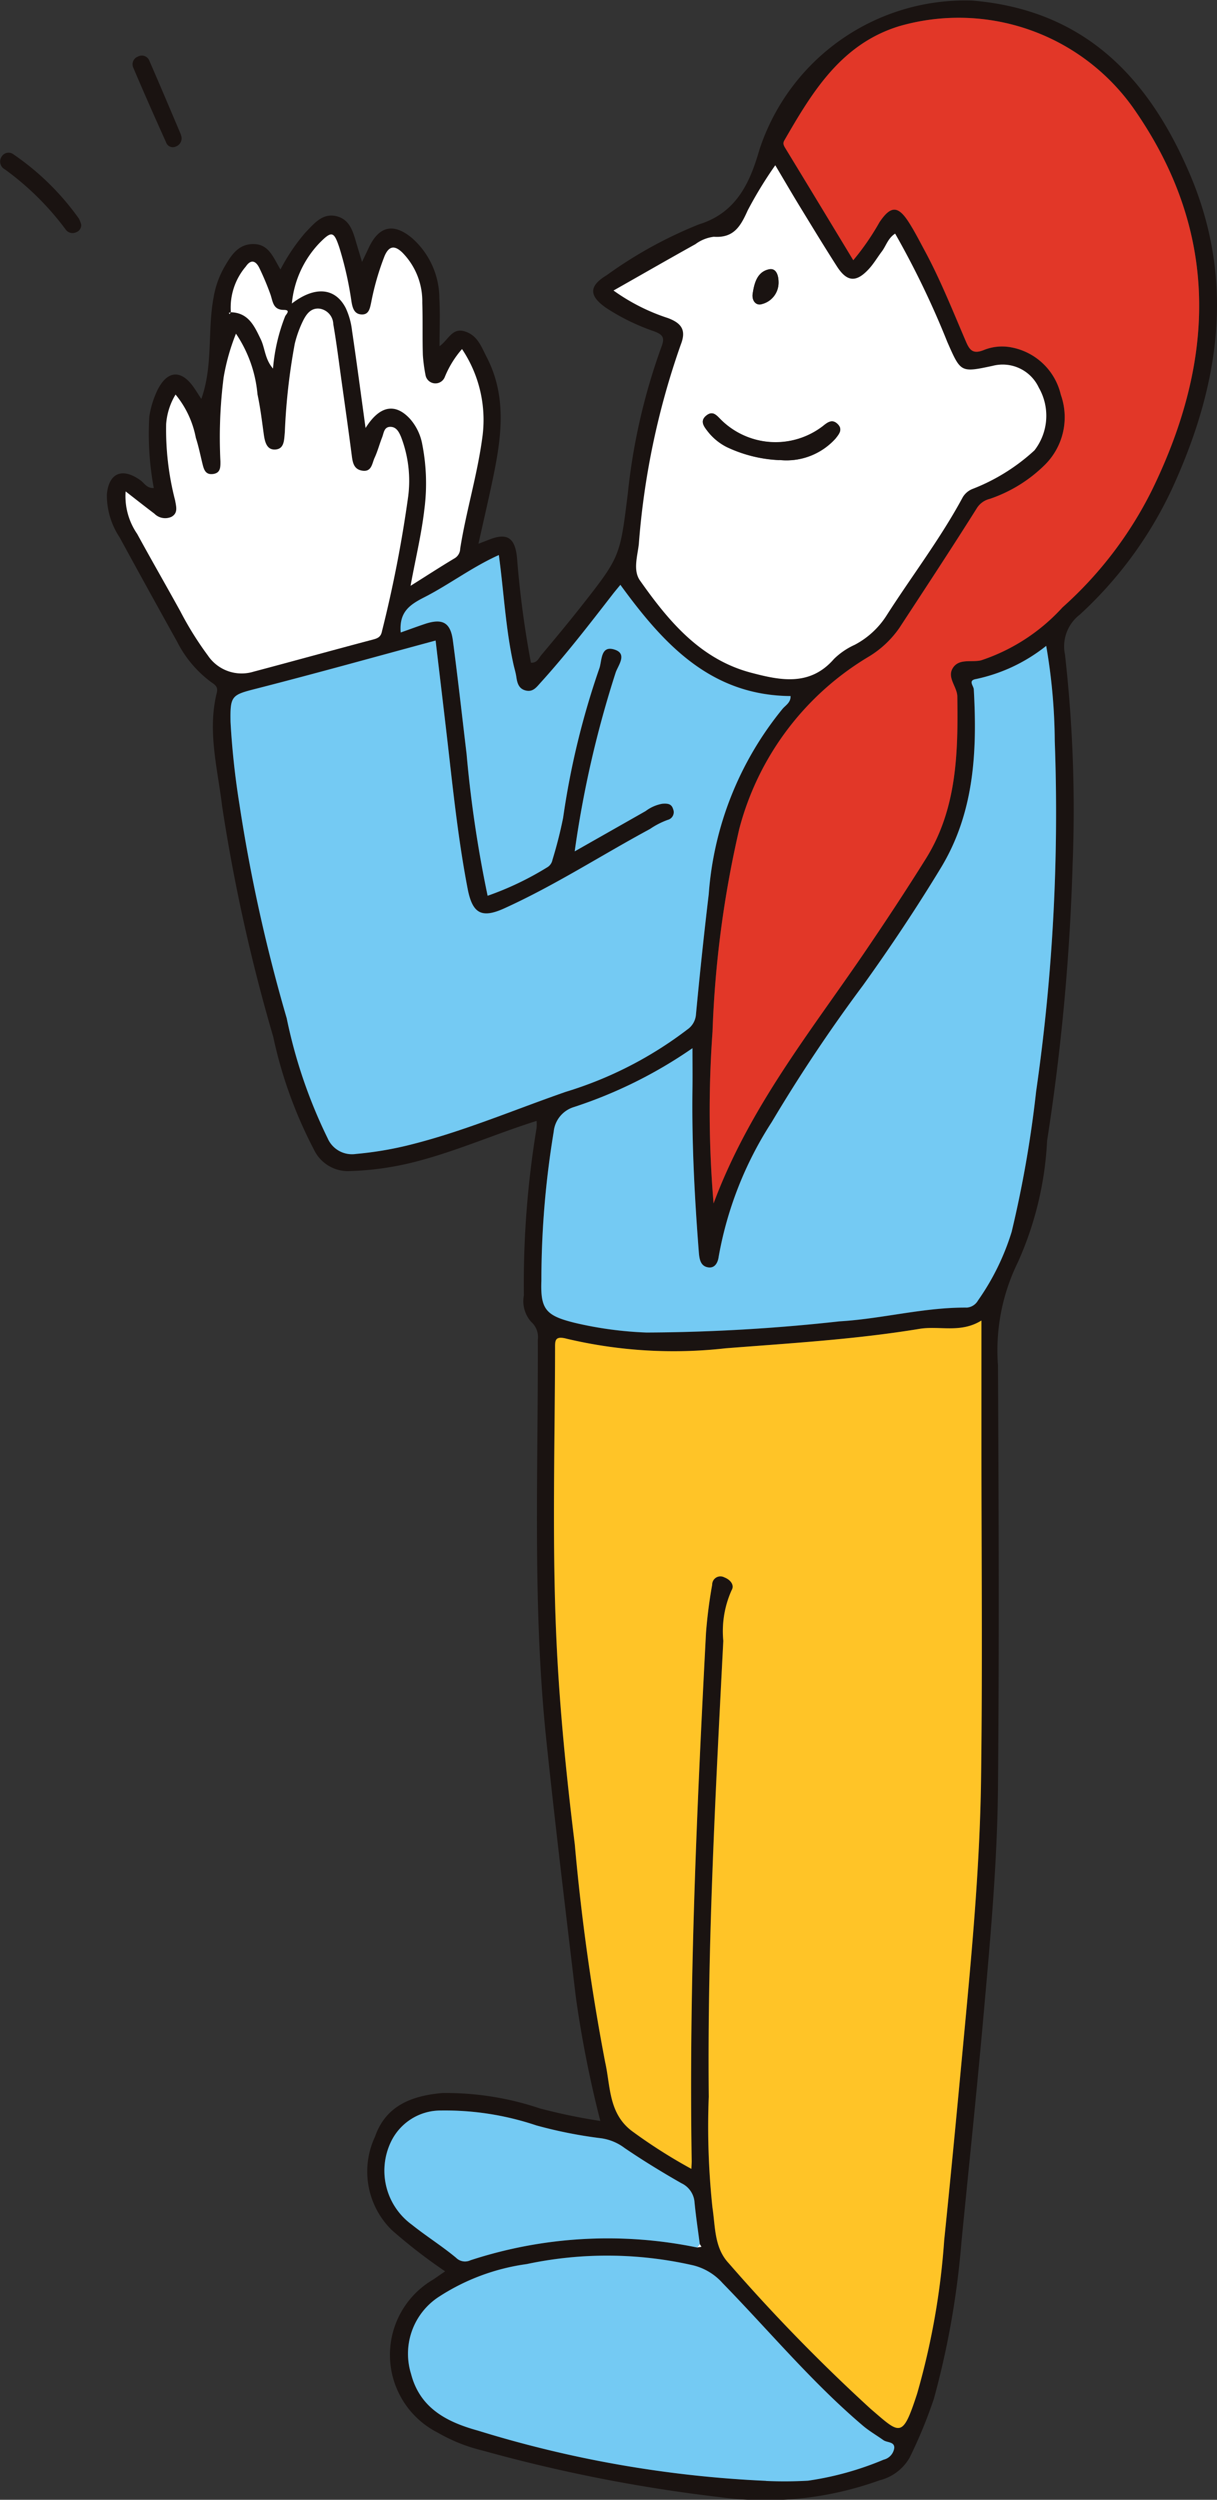 <svg xmlns="http://www.w3.org/2000/svg" xmlns:xlink="http://www.w3.org/1999/xlink" width="60.354" height="123.932" viewBox="0 0 60.354 123.932">
  <rect x="0" y="0" width="60.354" height="123.932" fill="#333333" stroke="none"/>
  <defs>
    <clipPath id="clip-path">
      <rect id="長方形_32" data-name="長方形 32" width="60.354" height="123.932" transform="translate(0 0)" fill="none"/>
    </clipPath>
  </defs>
  <g id="グループ_34" data-name="グループ 34" transform="translate(0 0.003)">
    <g id="グループ_33" data-name="グループ 33" transform="translate(0 -0.003)" clip-path="url(#clip-path)">
      <path id="パス_150" data-name="パス 150" d="M62.962,112.6a26.29,26.29,0,0,1-2.652-2.054,4.067,4.067,0,0,1-.817-4.625c.539-1.552,1.854-2.03,3.346-2.158a14.609,14.609,0,0,1,4.825.763,28.466,28.466,0,0,0,3,.622,55.8,55.8,0,0,1-1.215-6.143c-.5-4.22-1.012-8.437-1.456-12.664-.7-6.636-.409-13.282-.429-19.926a1,1,0,0,0-.325-.879,1.543,1.543,0,0,1-.367-1.316,47.357,47.357,0,0,1,.63-8.3,2.048,2.048,0,0,0,0-.352c-2.1.663-4.078,1.55-6.175,2.067a14.753,14.753,0,0,1-3.045.419,1.868,1.868,0,0,1-1.82-1.061,21.928,21.928,0,0,1-2.021-5.6,87.5,87.5,0,0,1-2.534-11.431c-.223-1.862-.737-3.722-.264-5.618.073-.292-.081-.394-.273-.525a5.667,5.667,0,0,1-1.7-2.019q-1.436-2.577-2.849-5.167a3.77,3.77,0,0,1-.629-2.122c.095-1.078.777-1.345,1.668-.7.192.138.313.4.659.382a14.657,14.657,0,0,1-.223-3.541,4.644,4.644,0,0,1,.418-1.341c.484-.948,1.155-.993,1.768-.135.138.193.261.4.394.6.59-1.655.3-3.371.606-5.021A4.566,4.566,0,0,1,52,13.269c.336-.581.689-1.188,1.482-1.172.747.015.959.66,1.319,1.261a9.5,9.5,0,0,1,1.236-1.831c.425-.436.84-.978,1.535-.813s.841.818,1.015,1.408c.069.234.141.467.259.859.154-.322.249-.52.343-.719.5-1.054,1.213-1.225,2.126-.471a4,4,0,0,1,1.366,3.017c.043.745.008,1.494.008,2.352.438-.307.618-.92,1.234-.739.648.19.835.757,1.1,1.271,1.063,2.048.712,4.154.264,6.263-.206.97-.43,1.935-.667,3l.57-.22c.867-.333,1.251-.06,1.343.929a49.2,49.2,0,0,0,.688,5.186c.307.026.387-.223.516-.377.661-.788,1.32-1.578,1.956-2.386,1.969-2.5,1.945-2.5,2.335-5.633a30.515,30.515,0,0,1,1.67-7.272c.178-.462.05-.6-.367-.759a10.66,10.66,0,0,1-2.383-1.164c-.859-.6-.853-1.084.029-1.616a21.34,21.34,0,0,1,4.574-2.521C77.5,10.526,78.123,8.9,78.56,7.4A10.742,10.742,0,0,1,89.111.025c5.575.469,8.759,3.83,10.8,8.632C102.18,14,101.342,19.187,99,24.264a19.846,19.846,0,0,1-4.56,6.207,1.984,1.984,0,0,0-.732,1.985,68.526,68.526,0,0,1,.377,10.411,109.637,109.637,0,0,1-1.265,13.685,16.665,16.665,0,0,1-1.451,6.028,9.914,9.914,0,0,0-.985,5.109c.036,6.983.064,13.967,0,20.949-.038,3.864-.4,7.718-.742,11.567-.328,3.653-.711,7.3-1.07,10.951a42.117,42.117,0,0,1-1.369,7.774,23.567,23.567,0,0,1-1.2,2.909,2.375,2.375,0,0,1-1.484,1.123,16.683,16.683,0,0,1-7.954.833,77.386,77.386,0,0,1-11.737-2.306A8.325,8.325,0,0,1,62.6,120.6a4.322,4.322,0,0,1-.225-7.589l.589-.405M52.337,15.478c.882.02,1.174.689,1.49,1.343.212.438.2.978.606,1.449a9.074,9.074,0,0,1,.6-2.588c.041-.094.3-.317-.06-.318-.556,0-.545-.43-.673-.783a13.362,13.362,0,0,0-.543-1.292c-.165-.34-.405-.469-.671-.077a3.137,3.137,0,0,0-.743,2.271l-.1.027.033.061.064-.091m23.125,95.943.215-.035-.081-.133c-.088-.687-.193-1.372-.259-2.061a1.136,1.136,0,0,0-.653-.959c-.962-.546-1.907-1.126-2.82-1.748A2.5,2.5,0,0,0,70.657,106a22.2,22.2,0,0,1-3.17-.632,14.2,14.2,0,0,0-4.734-.738,2.731,2.731,0,0,0-2.472,1.552,3.309,3.309,0,0,0,1.035,4.108c.712.571,1.492,1.058,2.194,1.641a.627.627,0,0,0,.714.123,21.911,21.911,0,0,1,11.239-.632m14.1-45.956c-1.042.645-2.076.249-3.075.414-3.182.524-6.406.712-9.618.964A22.984,22.984,0,0,1,69,66.371c-.616-.167-.582.107-.583.5-.01,4.785-.151,9.571.064,14.353.154,3.417.495,6.821.914,10.213a108.336,108.336,0,0,0,1.506,10.8c.268,1.177.16,2.532,1.327,3.413a26.135,26.135,0,0,0,2.948,1.875c.01-.212.018-.295.016-.377-.142-8.74.253-17.466.709-26.189a23.88,23.88,0,0,1,.307-2.395.408.408,0,0,1,.6-.365c.3.111.522.381.363.641a4.966,4.966,0,0,0-.411,2.508c-.385,7.528-.8,15.057-.721,22.6a38.073,38.073,0,0,0,.183,5.5c.147.945.087,1.98.8,2.748a88.428,88.428,0,0,0,7.041,7.224c1.467,1.256,1.573,1.514,2.308-.75a36.62,36.62,0,0,0,1.343-7.608c.379-3.676.722-7.356,1.066-11.035.368-3.932.709-7.87.762-11.818.075-5.536.019-11.073.019-16.61ZM83.206,12.9a12.5,12.5,0,0,0,1.3-1.885c.557-.825.921-.831,1.463.021.282.443.521.914.771,1.376.791,1.463,1.4,3.009,2.058,4.534.179.417.347.611.86.416a2.418,2.418,0,0,1,1.39-.139A3.107,3.107,0,0,1,93.5,19.566a3.324,3.324,0,0,1-.788,3.472,7.128,7.128,0,0,1-2.736,1.691,1.049,1.049,0,0,0-.636.454c-1.255,1.994-2.551,3.963-3.841,5.935a4.972,4.972,0,0,1-1.57,1.46,14.1,14.1,0,0,0-6.375,8.51,52.469,52.469,0,0,0-1.327,10.056,54.68,54.68,0,0,0,.052,8.514c1.755-4.713,4.75-8.438,7.428-12.36,1.064-1.557,2.1-3.133,3.1-4.731,1.545-2.472,1.6-5.252,1.56-8.041-.007-.485-.525-.943-.219-1.419s.927-.261,1.4-.375a9.493,9.493,0,0,0,4.034-2.624,19.278,19.278,0,0,0,4.427-5.792c3.187-6.509,3.385-12.874-.956-19.024A10.618,10.618,0,0,0,85.472,1.3c-2.871.888-4.3,3.26-5.684,5.663-.082.142-.032.245.047.375,1.109,1.819,2.211,3.642,3.372,5.559M60.763,31.342c.41-.145.794-.287,1.181-.417.882-.3,1.286-.087,1.405.811.248,1.872.456,3.749.68,5.624a59.724,59.724,0,0,0,1.044,7.035A15.072,15.072,0,0,0,68.009,43a.549.549,0,0,0,.278-.383,21.16,21.16,0,0,0,.529-2.084,39.763,39.763,0,0,1,1.8-7.417c.13-.388.054-1.153.762-.917.638.213.163.784.044,1.136A52.416,52.416,0,0,0,69.393,42.2c1.208-.685,2.365-1.338,3.52-2a1.946,1.946,0,0,1,.828-.362c.231-.015.452-.014.533.268a.392.392,0,0,1-.264.532,3.949,3.949,0,0,0-.882.452c-2.413,1.3-4.719,2.8-7.223,3.934-1.126.51-1.584.27-1.822-.974-.408-2.128-.656-4.279-.9-6.431-.222-1.97-.461-3.937-.688-5.871-3.009.812-5.913,1.623-8.832,2.37-1.283.328-1.363.338-1.338,1.671a39.32,39.32,0,0,0,.438,4.058,81.652,81.652,0,0,0,2.347,10.623,24.878,24.878,0,0,0,2.03,5.952,1.317,1.317,0,0,0,1.409.778,17.4,17.4,0,0,0,2.543-.419c2.695-.657,5.243-1.752,7.853-2.659a19.047,19.047,0,0,0,6.035-3.093.988.988,0,0,0,.426-.739q.283-2.987.634-5.967a16.364,16.364,0,0,1,3.669-9.2c.152-.174.4-.307.388-.623-3.974-.03-6.311-2.59-8.44-5.515-.151.185-.274.329-.389.478-1.157,1.495-2.313,2.989-3.584,4.391-.189.208-.358.442-.686.378-.369-.071-.454-.355-.5-.676-.031-.218-.1-.431-.147-.647-.386-1.757-.472-3.557-.721-5.4-1.335.6-2.461,1.468-3.708,2.1-.749.381-1.233.745-1.16,1.727m32.013.677a8.342,8.342,0,0,1-3.483,1.646c-.411.07-.12.329-.109.512.172,3.082.026,6.115-1.633,8.849-1.208,1.991-2.5,3.93-3.86,5.823a78.106,78.106,0,0,0-4.526,6.778A18.073,18.073,0,0,0,76.532,62.3c-.038.307-.193.581-.512.537-.4-.055-.448-.429-.475-.774-.208-2.689-.352-5.38-.314-8.079.009-.647,0-1.3,0-2.015a22.638,22.638,0,0,1-5.875,2.917,1.424,1.424,0,0,0-1.007,1.229,45.087,45.087,0,0,0-.61,7.382c-.051,1.428.225,1.735,1.674,2.091a18.4,18.4,0,0,0,3.541.477,90.231,90.231,0,0,0,9.563-.554c2.122-.126,4.193-.7,6.33-.683a.7.7,0,0,0,.543-.351,12.061,12.061,0,0,0,1.671-3.407,56.555,56.555,0,0,0,1.213-6.957A96.9,96.9,0,0,0,93.2,36.735a28.662,28.662,0,0,0-.424-4.717M71.317,14.4a9.827,9.827,0,0,0,2.7,1.364c.7.265.905.624.628,1.322a38.464,38.464,0,0,0-2.079,9.891c-.068.59-.3,1.291.061,1.8,1.421,2.012,2.993,3.908,5.519,4.57,1.435.376,2.912.685,4.1-.687a3.569,3.569,0,0,1,1.027-.7,4.17,4.17,0,0,0,1.575-1.447c1.252-1.961,2.676-3.812,3.781-5.868a.992.992,0,0,1,.48-.41,9.722,9.722,0,0,0,3.08-1.915,2.8,2.8,0,0,0,.215-3.111,1.976,1.976,0,0,0-2.286-1.079c-1.6.34-1.583.335-2.252-1.187a43.483,43.483,0,0,0-2.586-5.368c-.364.233-.449.607-.66.887s-.4.6-.643.867c-.63.683-1.087.646-1.588-.135-.628-.979-1.232-1.974-1.839-2.968-.4-.649-.778-1.306-1.214-2.04a20.324,20.324,0,0,0-1.366,2.236c-.349.776-.684,1.38-1.681,1.31a1.914,1.914,0,0,0-.913.367c-1.33.741-2.65,1.5-4.065,2.3M78.883,122.99a20.5,20.5,0,0,0,2.082-.012,15.307,15.307,0,0,0,3.75-1.043.693.693,0,0,0,.526-.592c0-.307-.359-.246-.541-.375-.339-.241-.7-.451-1.019-.719-2.529-2.149-4.65-4.7-6.959-7.07a2.869,2.869,0,0,0-1.451-.876,19.165,19.165,0,0,0-8.26-.063,10.627,10.627,0,0,0-4.391,1.645,3.368,3.368,0,0,0-1.343,3.8c.446,1.73,1.828,2.4,3.315,2.81a56.937,56.937,0,0,0,14.291,2.491M47.123,24.362a3.3,3.3,0,0,0,.572,2.1c.7,1.288,1.436,2.559,2.144,3.844A16.289,16.289,0,0,0,51.2,32.49a2.018,2.018,0,0,0,2.273.8c1.979-.523,3.951-1.071,5.931-1.594.244-.065.38-.143.431-.411a62.3,62.3,0,0,0,1.3-6.684,6.069,6.069,0,0,0-.354-2.945c-.1-.221-.218-.486-.51-.5-.337-.014-.343.3-.429.521-.132.334-.222.687-.373,1.012-.129.276-.14.72-.623.637-.409-.07-.466-.4-.511-.753-.16-1.238-.336-2.474-.509-3.71-.13-.934-.247-1.87-.407-2.8a.8.8,0,0,0-.658-.765c-.442-.061-.669.261-.83.576a5.586,5.586,0,0,0-.422,1.163,30.743,30.743,0,0,0-.492,4.382c-.038.361,0,.821-.457.859s-.537-.382-.589-.762c-.091-.66-.171-1.323-.311-1.973a6.368,6.368,0,0,0-1.067-3.008,10.533,10.533,0,0,0-.61,2.168,23.469,23.469,0,0,0-.159,4.159c0,.287.016.581-.367.631s-.456-.228-.526-.51c-.106-.43-.192-.866-.329-1.286A4.762,4.762,0,0,0,49.6,19.557a3.278,3.278,0,0,0-.466,1.463,14,14,0,0,0,.446,3.788c.055.318.15.625-.182.81a.756.756,0,0,1-.85-.158c-.437-.329-.866-.669-1.422-1.1m14.129,4.685c.793-.5,1.486-.949,2.195-1.372a.566.566,0,0,0,.27-.474c.287-1.835.84-3.617,1.091-5.462a6.316,6.316,0,0,0-1-4.432,4.9,4.9,0,0,0-.854,1.387.5.5,0,0,1-.959-.111,7.885,7.885,0,0,1-.13-.987c-.023-.862,0-1.725-.028-2.587a3.44,3.44,0,0,0-.989-2.487c-.344-.329-.639-.38-.876.162a13.05,13.05,0,0,0-.667,2.308c-.06.256-.1.608-.468.6s-.457-.312-.512-.642a17.379,17.379,0,0,0-.6-2.672c-.272-.814-.38-.845-.995-.218a5.023,5.023,0,0,0-1.36,2.988c1.138-.877,2.154-.79,2.675.231a3.636,3.636,0,0,1,.309,1.111c.232,1.566.438,3.135.671,4.829.708-1.132,1.485-1.24,2.214-.442a2.619,2.619,0,0,1,.6,1.263,10.006,10.006,0,0,1,.1,3.234c-.144,1.235-.44,2.442-.683,3.777" transform="translate(-40.892 0.003)" fill="#1a1311"/>
      <path id="パス_151" data-name="パス 151" d="M4.028,69.6a.381.381,0,0,1-.269.382.417.417,0,0,1-.512-.157,13.968,13.968,0,0,0-3-2.964.44.44,0,0,1-.161-.644.4.4,0,0,1,.588-.1A12.921,12.921,0,0,1,3.914,69.3a1.38,1.38,0,0,1,.114.3" transform="translate(0 -58.46)" fill="#1a1311"/>
      <path id="パス_152" data-name="パス 152" d="M59.787,28.119a.434.434,0,0,1-.285.456.353.353,0,0,1-.482-.206c-.553-1.228-1.1-2.46-1.625-3.7a.408.408,0,0,1,.231-.555.4.4,0,0,1,.561.2c.528,1.211,1.041,2.429,1.557,3.645a1.217,1.217,0,0,1,.043.161" transform="translate(-50.783 -21.31)" fill="#1a1311"/>
      <path id="パス_153" data-name="パス 153" d="M260.837,571.09v6.129c0,5.537.056,11.074-.019,16.61-.054,3.948-.394,7.886-.762,11.818-.345,3.68-.687,7.359-1.066,11.036a36.622,36.622,0,0,1-1.343,7.608c-.735,2.264-.84,2.006-2.308.75a88.409,88.409,0,0,1-7.041-7.224c-.714-.768-.655-1.8-.8-2.748a38.057,38.057,0,0,1-.183-5.5c-.075-7.543.336-15.072.721-22.6a4.967,4.967,0,0,1,.411-2.508c.159-.261-.066-.53-.363-.641a.408.408,0,0,0-.6.365,23.906,23.906,0,0,0-.307,2.395c-.456,8.724-.851,17.449-.709,26.189,0,.083-.007.166-.016.377a26.131,26.131,0,0,1-2.948-1.875c-1.167-.881-1.06-2.236-1.327-3.413a108.34,108.34,0,0,1-1.506-10.8c-.419-3.392-.761-6.8-.914-10.213-.215-4.783-.075-9.569-.064-14.353,0-.392-.033-.666.583-.5a22.987,22.987,0,0,0,7.87.473c3.212-.252,6.435-.44,9.618-.964,1-.164,2.033.231,3.074-.414" transform="translate(-212.165 -505.62)" fill="#ffc427"/>
      <path id="パス_154" data-name="パス 154" d="M314.133,19.692c-1.161-1.917-2.263-3.741-3.372-5.559-.079-.13-.129-.233-.047-.375,1.383-2.4,2.814-4.775,5.685-5.663a10.619,10.619,0,0,1,11.581,3.995c4.341,6.15,4.143,12.515.956,19.024a19.277,19.277,0,0,1-4.427,5.792,9.494,9.494,0,0,1-4.034,2.624c-.471.114-1.089-.107-1.4.375s.212.934.219,1.419c.041,2.789-.016,5.568-1.56,8.041-1,1.6-2.038,3.174-3.1,4.731-2.678,3.921-5.673,7.647-7.428,12.36a54.677,54.677,0,0,1-.052-8.514,52.463,52.463,0,0,1,1.327-10.056,14.1,14.1,0,0,1,6.375-8.51,4.973,4.973,0,0,0,1.57-1.46c1.29-1.972,2.587-3.94,3.841-5.935a1.049,1.049,0,0,1,.636-.454,7.129,7.129,0,0,0,2.736-1.691,3.324,3.324,0,0,0,.788-3.472,3.107,3.107,0,0,0-2.449-2.349,2.417,2.417,0,0,0-1.39.139c-.513.2-.681,0-.86-.416-.655-1.525-1.267-3.071-2.058-4.534-.25-.463-.489-.934-.771-1.377-.542-.852-.906-.846-1.463-.021a12.5,12.5,0,0,1-1.3,1.885" transform="translate(-271.818 -6.793)" fill="#e23728"/>
      <path id="パス_155" data-name="パス 155" d="M108.163,243.845c-.074-.982.411-1.346,1.16-1.727,1.246-.635,2.373-1.5,3.708-2.1.25,1.843.336,3.642.721,5.4.047.216.116.429.147.647.046.322.131.605.5.677.329.063.5-.17.686-.378,1.271-1.4,2.428-2.9,3.584-4.391.116-.15.239-.294.389-.478,2.129,2.924,4.466,5.484,8.44,5.515.012.315-.237.449-.389.623a16.366,16.366,0,0,0-3.669,9.2q-.354,2.979-.634,5.967a.988.988,0,0,1-.426.739,19.048,19.048,0,0,1-6.035,3.093c-2.609.907-5.158,2-7.853,2.658a17.4,17.4,0,0,1-2.543.419,1.316,1.316,0,0,1-1.409-.778,24.873,24.873,0,0,1-2.03-5.952,81.668,81.668,0,0,1-2.347-10.623,39.346,39.346,0,0,1-.438-4.058c-.025-1.332.055-1.343,1.338-1.671,2.92-.747,5.823-1.558,8.832-2.37.227,1.933.466,3.9.688,5.871.243,2.152.49,4.3.9,6.431.238,1.244.7,1.484,1.822.974,2.5-1.134,4.81-2.632,7.223-3.934a3.954,3.954,0,0,1,.882-.452.392.392,0,0,0,.264-.532c-.081-.282-.3-.283-.533-.268a1.947,1.947,0,0,0-.828.362c-1.155.658-2.312,1.312-3.52,2a52.417,52.417,0,0,1,2.032-8.865c.119-.351.594-.923-.044-1.135-.708-.236-.631.529-.762.917a39.757,39.757,0,0,0-1.8,7.417,21.163,21.163,0,0,1-.529,2.084.549.549,0,0,1-.278.383,15.064,15.064,0,0,1-2.937,1.4,59.7,59.7,0,0,1-1.044-7.035c-.224-1.875-.432-3.752-.68-5.624-.119-.9-.524-1.108-1.405-.811-.387.13-.77.272-1.181.417" transform="translate(-88.292 -212.5)" fill="#74caf3"/>
      <path id="パス_156" data-name="パス 156" d="M259.205,279.33a28.66,28.66,0,0,1,.424,4.716,96.9,96.9,0,0,1-.924,17.373,56.562,56.562,0,0,1-1.213,6.957,12.06,12.06,0,0,1-1.671,3.407.7.7,0,0,1-.543.351c-2.137-.018-4.208.558-6.33.683a90.17,90.17,0,0,1-9.563.554,18.391,18.391,0,0,1-3.541-.477c-1.449-.356-1.725-.663-1.674-2.091a45.1,45.1,0,0,1,.61-7.382,1.424,1.424,0,0,1,1.007-1.23,22.634,22.634,0,0,0,5.875-2.917c0,.72.008,1.368,0,2.015-.037,2.7.106,5.39.314,8.079.027.345.073.718.475.774.319.044.473-.23.512-.537a18.074,18.074,0,0,1,2.632-6.669,78.117,78.117,0,0,1,4.526-6.778c1.359-1.893,2.652-3.832,3.86-5.823,1.659-2.734,1.805-5.767,1.633-8.849-.01-.182-.3-.442.109-.512a8.342,8.342,0,0,0,3.483-1.646" transform="translate(-207.321 -247.308)" fill="#74caf3"/>
      <path id="パス_157" data-name="パス 157" d="M265.4,77.663c1.415-.8,2.735-1.562,4.065-2.3a1.916,1.916,0,0,1,.913-.367c1,.071,1.333-.534,1.681-1.309a20.311,20.311,0,0,1,1.366-2.236c.436.734.818,1.391,1.214,2.04.607.993,1.211,1.988,1.839,2.968.5.781.958.818,1.588.135.243-.263.426-.58.643-.867s.3-.653.66-.887a43.484,43.484,0,0,1,2.586,5.368c.669,1.522.656,1.528,2.252,1.187a1.976,1.976,0,0,1,2.286,1.079,2.8,2.8,0,0,1-.215,3.111A9.72,9.72,0,0,1,283.2,87.5a.991.991,0,0,0-.479.41c-1.106,2.055-2.529,3.906-3.782,5.868a4.17,4.17,0,0,1-1.575,1.447,3.566,3.566,0,0,0-1.027.7c-1.191,1.372-2.668,1.063-4.1.686-2.525-.662-4.1-2.558-5.518-4.57-.357-.5-.129-1.205-.061-1.8a38.469,38.469,0,0,1,2.079-9.891c.277-.7.071-1.057-.628-1.322a9.825,9.825,0,0,1-2.7-1.364m8.224,8.4A3.274,3.274,0,0,0,276.416,85c.186-.234.366-.454.1-.716s-.49-.09-.722.1a3.849,3.849,0,0,1-5.079-.33c-.2-.208-.385-.438-.693-.2-.358.272-.136.547.046.784a2.792,2.792,0,0,0,.953.787,6.76,6.76,0,0,0,2.607.647m-.04-8.832c0-.329-.118-.7-.474-.623-.587.127-.729.683-.809,1.207-.051.331.157.608.457.513a1.094,1.094,0,0,0,.826-1.1" transform="translate(-234.977 -63.257)" fill="#fff"/>
      <path id="パス_158" data-name="パス 158" d="M194.357,986.613a56.943,56.943,0,0,1-14.291-2.491c-1.487-.411-2.868-1.08-3.315-2.81a3.368,3.368,0,0,1,1.343-3.8,10.625,10.625,0,0,1,4.391-1.645,19.166,19.166,0,0,1,8.26.063,2.87,2.87,0,0,1,1.451.876c2.309,2.367,4.43,4.921,6.959,7.07.315.268.68.478,1.019.719.182.129.542.069.541.375a.693.693,0,0,1-.526.592,15.3,15.3,0,0,1-3.75,1.043,20.469,20.469,0,0,1-2.082.013" transform="translate(-156.365 -863.619)" fill="#74caf3"/>
      <path id="パス_159" data-name="パス 159" d="M54.219,142.514c.555.431.984.77,1.422,1.1a.756.756,0,0,0,.85.158c.332-.186.237-.493.182-.81a14,14,0,0,1-.446-3.788,3.28,3.28,0,0,1,.466-1.463,4.761,4.761,0,0,1,1.005,2.143c.137.42.223.857.329,1.286.069.282.147.56.525.51s.369-.344.367-.631a23.458,23.458,0,0,1,.159-4.159,10.534,10.534,0,0,1,.611-2.168,6.366,6.366,0,0,1,1.067,3.008c.14.65.22,1.313.311,1.973.053.38.146.8.589.762s.419-.5.457-.859a30.71,30.71,0,0,1,.492-4.382,5.587,5.587,0,0,1,.422-1.163c.161-.315.388-.637.83-.576a.8.8,0,0,1,.658.765c.161.928.277,1.865.407,2.8.173,1.236.349,2.472.509,3.71.045.35.1.683.511.753.483.083.494-.362.623-.638.151-.325.241-.678.373-1.012.086-.217.092-.535.429-.521.292.012.414.277.509.5a6.069,6.069,0,0,1,.354,2.945,62.305,62.305,0,0,1-1.3,6.684c-.051.267-.186.346-.43.411-1.979.522-3.952,1.07-5.931,1.594a2.018,2.018,0,0,1-2.273-.8,16.29,16.29,0,0,1-1.362-2.184c-.708-1.285-1.441-2.556-2.144-3.844a3.3,3.3,0,0,1-.573-2.1" transform="translate(-47.987 -118.149)" fill="#fff"/>
      <path id="パス_160" data-name="パス 160" d="M181.829,919.265a21.907,21.907,0,0,0-11.239.632.627.627,0,0,1-.714-.123c-.7-.583-1.482-1.07-2.194-1.641a3.309,3.309,0,0,1-1.035-4.108,2.731,2.731,0,0,1,2.472-1.552,14.207,14.207,0,0,1,4.734.738,22.206,22.206,0,0,0,3.17.632,2.5,2.5,0,0,1,1.206.487c.914.622,1.859,1.2,2.82,1.748a1.136,1.136,0,0,1,.653.959c.067.689.171,1.374.259,2.061l-.134.168" transform="translate(-147.258 -807.84)" fill="#74caf3"/>
      <path id="パス_161" data-name="パス 161" d="M132.116,118.814c.243-1.336.539-2.542.683-3.777a10.006,10.006,0,0,0-.1-3.234,2.619,2.619,0,0,0-.6-1.263c-.729-.8-1.505-.69-2.214.442-.233-1.694-.439-3.263-.671-4.829a3.636,3.636,0,0,0-.309-1.111c-.521-1.021-1.536-1.108-2.675-.231a5.023,5.023,0,0,1,1.36-2.988c.615-.626.723-.6.995.218a17.379,17.379,0,0,1,.6,2.672c.055.33.141.63.512.642s.408-.34.468-.6a13.052,13.052,0,0,1,.667-2.308c.237-.541.533-.491.876-.162a3.44,3.44,0,0,1,.989,2.487c.03.862,0,1.725.028,2.587a7.887,7.887,0,0,0,.13.987.5.5,0,0,0,.959.111,4.9,4.9,0,0,1,.854-1.387,6.316,6.316,0,0,1,1,4.432c-.251,1.845-.8,3.626-1.091,5.462a.566.566,0,0,1-.27.474c-.709.423-1.4.873-2.195,1.372" transform="translate(-111.756 -89.764)" fill="#fff"/>
      <path id="パス_162" data-name="パス 162" d="M99.665,115.668a3.137,3.137,0,0,1,.743-2.272c.266-.392.506-.263.671.077a13.362,13.362,0,0,1,.543,1.292c.128.353.117.782.673.783.361,0,.1.224.06.318a9.074,9.074,0,0,0-.6,2.589c-.407-.471-.394-1.01-.606-1.449-.316-.654-.608-1.322-1.49-1.343Z" transform="translate(-88.216 -100.183)" fill="#fff"/>
      <path id="パス_163" data-name="パス 163" d="M99.087,135.043l-.064.091-.033-.061.1-.026,0,0" transform="translate(-87.641 -119.561)" fill="#fff"/>
      <path id="パス_164" data-name="パス 164" d="M301.694,970.5l.081.133-.215.035.134-.168" transform="translate(-266.989 -859.243)" fill="#fff"/>
      <path id="パス_165" data-name="パス 165" d="M307.817,181.041a6.761,6.761,0,0,1-2.607-.647,2.8,2.8,0,0,1-.953-.787c-.182-.238-.4-.512-.046-.784.309-.235.489,0,.693.2a3.848,3.848,0,0,0,5.078.33c.232-.189.46-.355.722-.1s.087.482-.1.716a3.274,3.274,0,0,1-2.789,1.068" transform="translate(-269.168 -158.235)" fill="#1a1311"/>
      <path id="パス_166" data-name="パス 166" d="M326.822,117a1.094,1.094,0,0,1-.826,1.1c-.3.1-.508-.182-.457-.513.08-.525.222-1.081.809-1.207.356-.077.469.294.474.623" transform="translate(-288.213 -103.03)" fill="#1a1311"/>
    </g>
  </g>
</svg>

